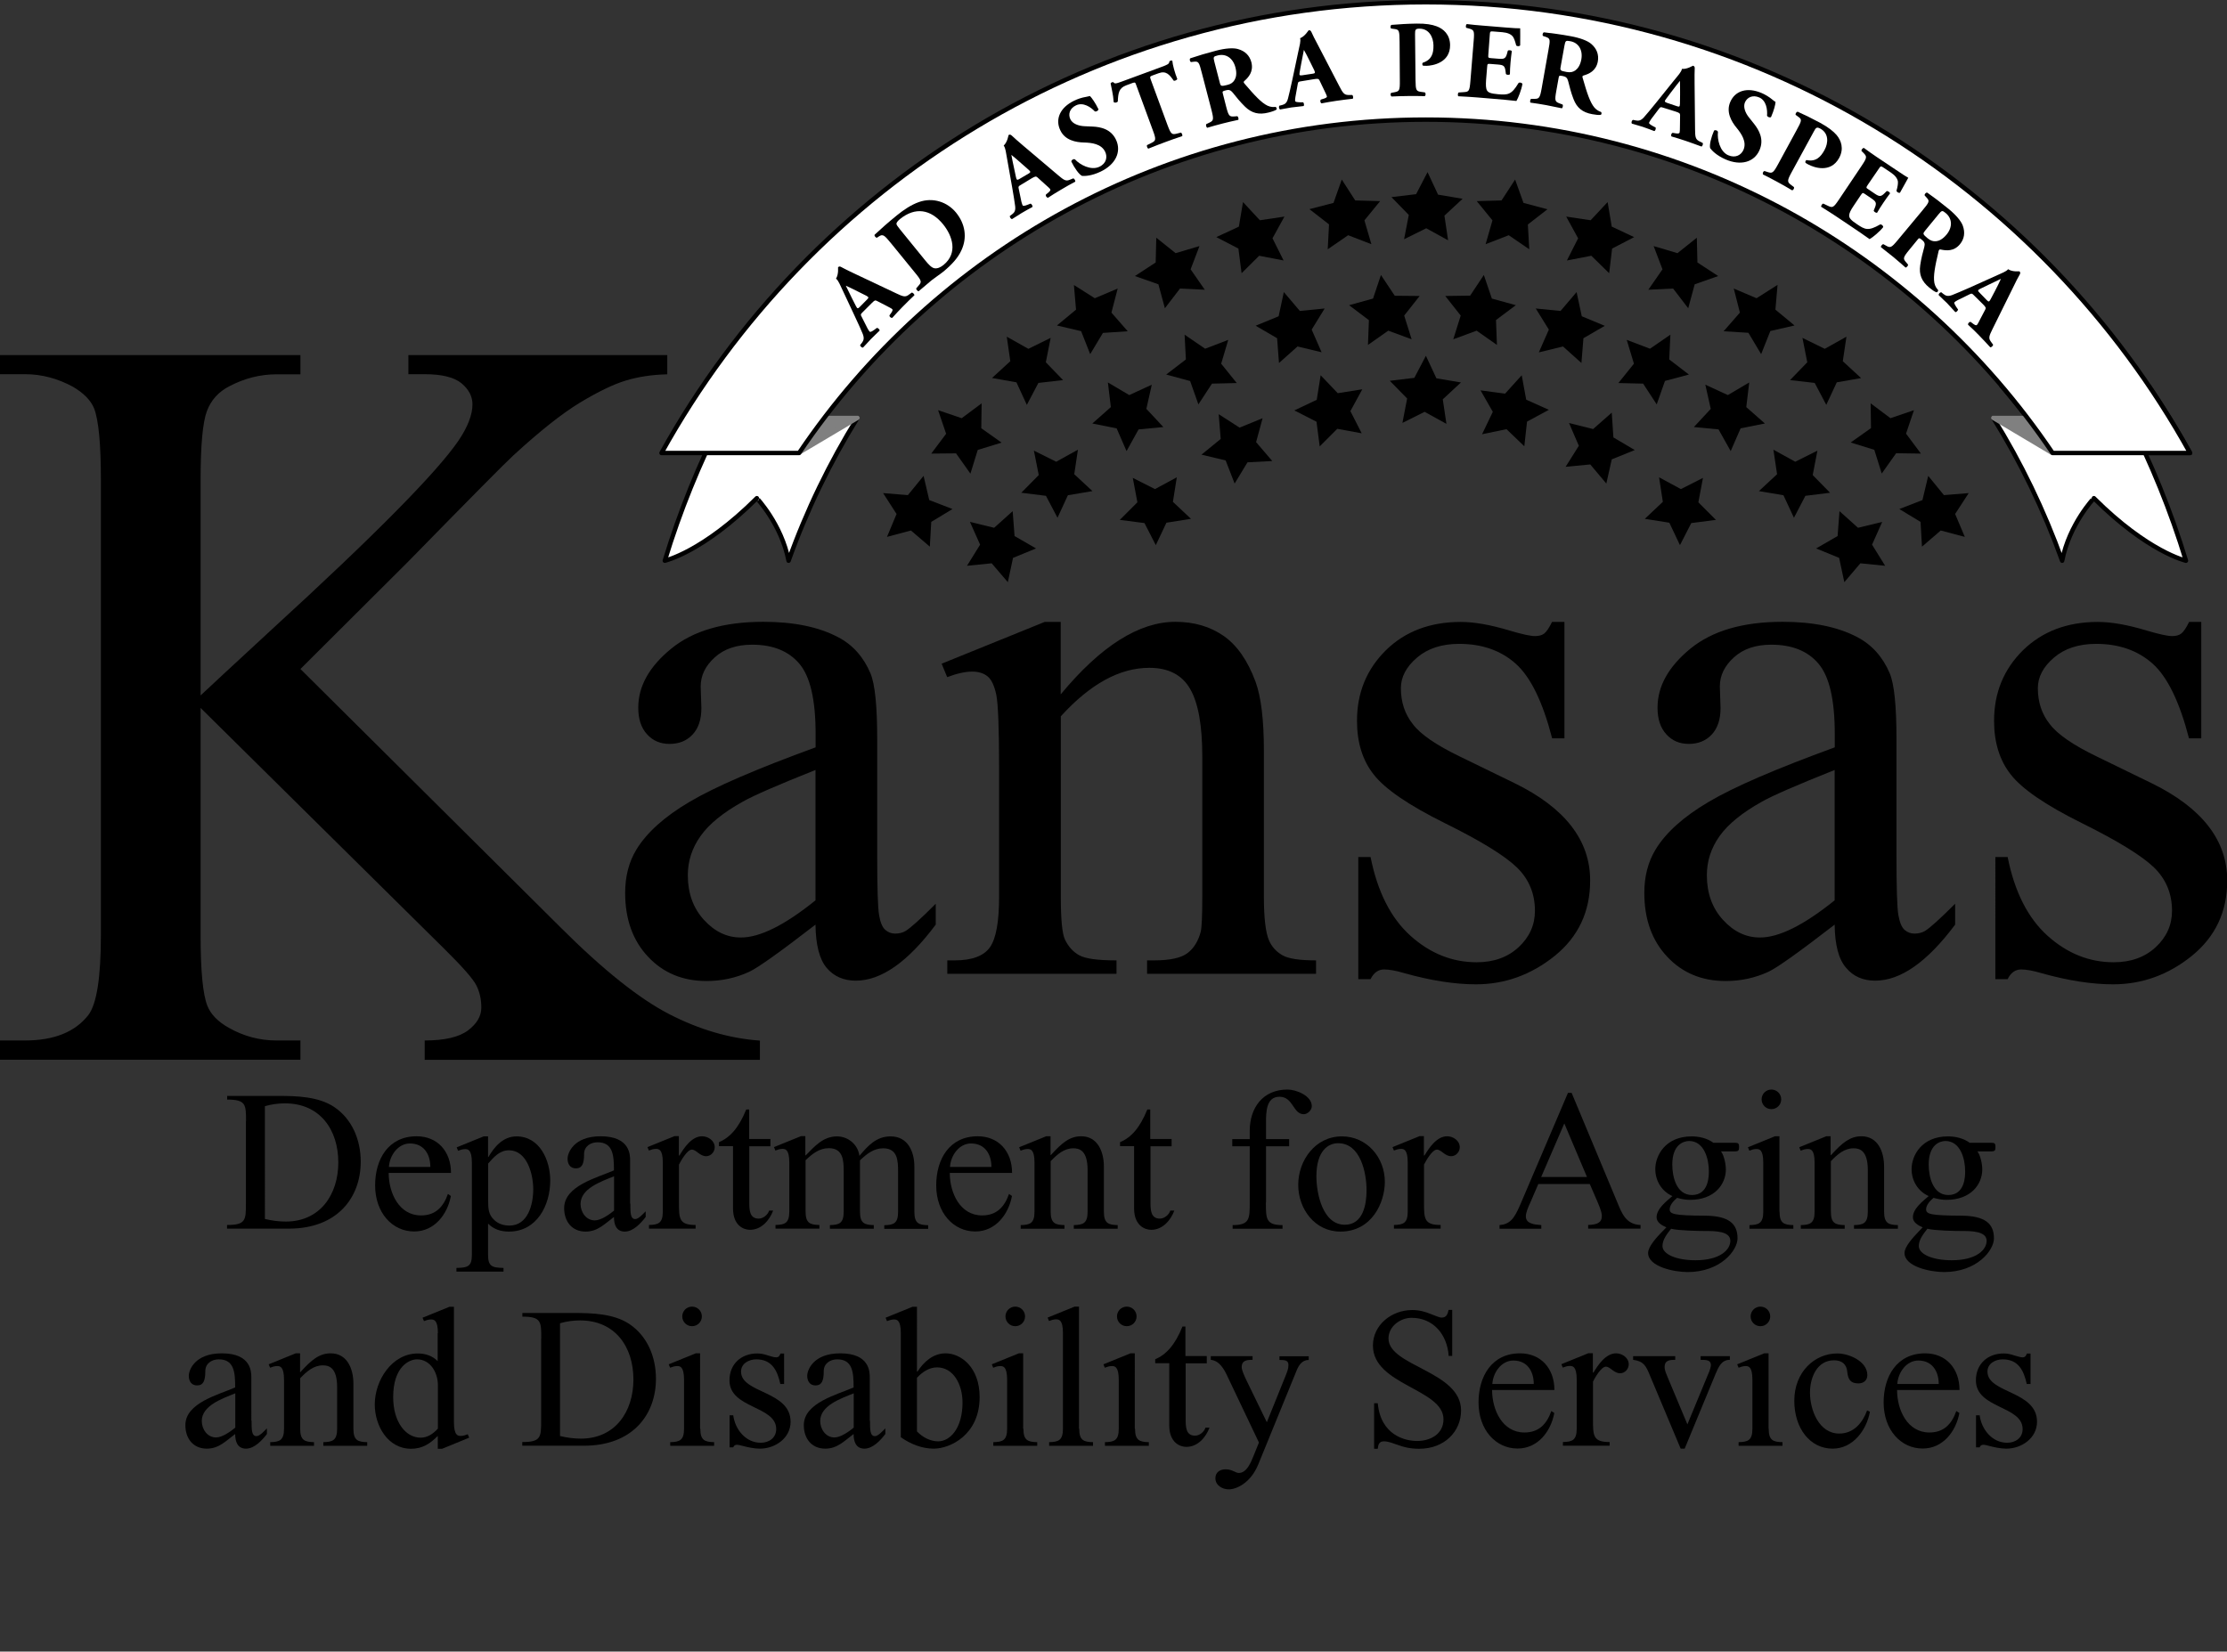 <?xml version="1.0" encoding="utf-8"?>
<!-- Generator: Adobe Illustrator 25.4.1, SVG Export Plug-In . SVG Version: 6.00 Build 0)  -->
<svg version="1.1" id="Layer_1" xmlns="http://www.w3.org/2000/svg" xmlns:xlink="http://www.w3.org/1999/xlink" x="0px" y="0px" viewBox="0 0 188.73 140" style="enable-background:new 0 0 188.73 140;" xml:space="preserve">
  <rect x="0" y="0" width="188.73" height="140" fill="#333333" stroke="none"/>
  <style type="text/css">
	.st0{fill:none;stroke:#000000;stroke-width:0.375;stroke-linecap:round;stroke-linejoin:round;stroke-miterlimit:10;}
	.st1{fill:#FFFFFF;}
	.st2{fill:#808080;}
	.st3{fill:none;stroke:#808080;stroke-width:0.375;stroke-linecap:round;stroke-linejoin:round;stroke-miterlimit:10;}
</style>
  <g>
    <path d="M25.46,56.71L47.49,78.6c3.61,3.61,6.7,6.07,9.25,7.38c2.55,1.31,5.11,2.05,7.66,2.23v1.63H35.99V88.2
		c1.7,0,2.93-0.29,3.68-0.86c0.75-0.57,1.12-1.21,1.12-1.92s-0.14-1.34-0.42-1.89c-0.28-0.56-1.2-1.6-2.75-3.13L17,60.01v19.25
		c0,3.03,0.19,5.02,0.57,5.99c0.29,0.74,0.91,1.37,1.85,1.89c1.26,0.71,2.6,1.06,4.01,1.06h2.03v1.63H0V88.2h2.11
		c2.47,0,4.26-0.72,5.38-2.16c0.71-0.94,1.06-3.2,1.06-6.78V40.67c0-3.02-0.19-5.04-0.57-6.04c-0.29-0.71-0.9-1.32-1.81-1.85
		c-1.29-0.7-2.64-1.06-4.05-1.06H0V30.1h25.46v1.63h-2.03c-1.38,0-2.72,0.34-4.01,1.02c-0.91,0.47-1.54,1.17-1.89,2.11
		C17.18,35.8,17,37.74,17,40.67v18.28c0.59-0.56,2.6-2.42,6.04-5.6c8.72-7.98,13.99-13.32,15.81-15.99c0.79-1.17,1.19-2.2,1.19-3.08
		c0-0.68-0.31-1.27-0.93-1.79c-0.62-0.51-1.66-0.77-3.13-0.77h-1.37V30.1h21.94v1.63c-1.29,0.03-2.47,0.21-3.52,0.53
		c-1.06,0.32-2.35,0.95-3.88,1.87c-1.53,0.93-3.41,2.42-5.64,4.47c-0.65,0.59-3.63,3.6-8.94,9.03L25.46,56.71" />
  </g>
  <path d="M69.11,78.38c-2.98,2.3-4.84,3.63-5.6,3.99c-1.14,0.53-2.35,0.79-3.64,0.79c-2,0-3.66-0.68-4.95-2.06
	c-1.29-1.37-1.94-3.17-1.94-5.41c0-1.41,0.32-2.63,0.95-3.67c0.87-1.43,2.37-2.79,4.51-4.05c2.14-1.27,5.7-2.8,10.68-4.62v-1.14
	c0-2.89-0.46-4.87-1.38-5.95c-0.92-1.08-2.25-1.61-4-1.61c-1.33,0-2.38,0.36-3.16,1.07c-0.8,0.72-1.2,1.54-1.2,2.47l0.06,1.83
	c0,0.97-0.25,1.72-0.75,2.25c-0.5,0.53-1.14,0.79-1.95,0.79c-0.78,0-1.42-0.27-1.91-0.82c-0.5-0.55-0.74-1.3-0.74-2.25
	c0-1.82,0.93-3.48,2.79-5c1.85-1.52,4.46-2.28,7.81-2.28c2.57,0,4.68,0.43,6.33,1.3c1.25,0.65,2.16,1.68,2.75,3.07
	c0.38,0.91,0.57,2.76,0.57,5.57v9.84c0,2.76,0.05,4.46,0.16,5.08c0.1,0.62,0.28,1.04,0.52,1.25c0.24,0.21,0.52,0.32,0.84,0.32
	c0.34,0,0.63-0.07,0.88-0.22c0.44-0.27,1.3-1.04,2.56-2.31v1.77c-2.36,3.16-4.62,4.75-6.77,4.75c-1.03,0-1.86-0.36-2.47-1.08
	C69.45,81.33,69.13,80.1,69.11,78.38 M69.11,76.32V65.27c-3.19,1.27-5.24,2.16-6.17,2.69c-1.67,0.93-2.86,1.9-3.57,2.91
	c-0.72,1.01-1.08,2.12-1.08,3.32c0,1.52,0.45,2.78,1.36,3.78c0.91,1,1.95,1.5,3.13,1.5C64.38,79.48,66.5,78.43,69.11,76.32z" />
  <path d="M89.9,58.85c3.39-4.09,6.63-6.14,9.71-6.14c1.58,0,2.94,0.4,4.08,1.19c1.14,0.79,2.05,2.09,2.72,3.91
	c0.46,1.27,0.7,3.21,0.7,5.82V76c0,1.83,0.15,3.08,0.44,3.73c0.23,0.53,0.61,0.94,1.12,1.24c0.52,0.3,1.47,0.44,2.86,0.44v1.14
	H97.21v-1.14h0.6c1.35,0,2.29-0.21,2.83-0.62c0.54-0.41,0.91-1.02,1.12-1.82c0.08-0.32,0.13-1.31,0.13-2.97V64.14
	c0-2.64-0.34-4.55-1.03-5.74c-0.68-1.19-1.84-1.79-3.46-1.79c-2.51,0-5.01,1.37-7.5,4.11V76c0,1.96,0.12,3.17,0.35,3.64
	c0.29,0.61,0.7,1.06,1.22,1.34c0.52,0.29,1.57,0.43,3.15,0.43v1.14H80.28v-1.14h0.63c1.48,0,2.47-0.38,2.99-1.12
	c0.52-0.75,0.77-2.18,0.77-4.29V65.25c0-3.48-0.08-5.6-0.24-6.36c-0.16-0.76-0.4-1.28-0.73-1.55c-0.33-0.27-0.77-0.41-1.31-0.41
	c-0.59,0-1.3,0.16-2.12,0.47l-0.47-1.14l8.73-3.54h1.36V58.85" />
  <path d="M132.58,52.72v9.87h-1.04c-0.8-3.1-1.83-5.21-3.09-6.33c-1.26-1.12-2.85-1.68-4.79-1.68c-1.48,0-2.67,0.39-3.58,1.17
	c-0.91,0.78-1.36,1.64-1.36,2.59c0,1.18,0.34,2.2,1.01,3.04c0.65,0.87,1.98,1.78,3.99,2.75l4.62,2.25c4.28,2.09,6.42,4.84,6.42,8.26
	c0,2.64-1,4.76-2.99,6.38c-2,1.61-4.23,2.42-6.69,2.42c-1.77,0-3.8-0.31-6.08-0.95c-0.7-0.21-1.26-0.31-1.71-0.31
	c-0.48,0-0.87,0.27-1.14,0.82h-1.04V72.65h1.04c0.59,2.95,1.72,5.18,3.39,6.68c1.66,1.49,3.53,2.24,5.6,2.24
	c1.46,0,2.64-0.43,3.56-1.28c0.92-0.86,1.38-1.88,1.38-3.09c0-1.45-0.51-2.68-1.53-3.67c-1.02-0.99-3.06-2.25-6.12-3.76
	c-3.06-1.52-5.06-2.89-6.01-4.11c-0.95-1.2-1.42-2.72-1.42-4.56c0-2.38,0.82-4.37,2.45-5.98c1.63-1.6,3.75-2.4,6.34-2.4
	c1.14,0,2.52,0.24,4.14,0.73c1.07,0.32,1.79,0.47,2.15,0.47c0.34,0,0.6-0.07,0.79-0.22c0.19-0.15,0.41-0.47,0.66-0.98H132.58" />
  <path d="M155.48,78.38c-2.98,2.3-4.84,3.63-5.6,3.99c-1.14,0.53-2.35,0.79-3.64,0.79c-2,0-3.66-0.68-4.95-2.06
	c-1.29-1.37-1.94-3.17-1.94-5.41c0-1.41,0.32-2.63,0.95-3.67c0.86-1.43,2.37-2.79,4.51-4.05c2.14-1.27,5.7-2.8,10.68-4.62v-1.14
	c0-2.89-0.46-4.87-1.38-5.95c-0.91-1.08-2.25-1.61-4-1.61c-1.33,0-2.38,0.36-3.16,1.07c-0.8,0.72-1.2,1.54-1.2,2.47l0.06,1.83
	c0,0.97-0.25,1.72-0.75,2.25c-0.5,0.53-1.14,0.79-1.94,0.79c-0.78,0-1.42-0.27-1.91-0.82c-0.5-0.55-0.74-1.3-0.74-2.25
	c0-1.82,0.93-3.48,2.78-5c1.86-1.52,4.46-2.28,7.82-2.28c2.57,0,4.68,0.43,6.33,1.3c1.24,0.65,2.16,1.68,2.75,3.07
	c0.38,0.91,0.57,2.76,0.57,5.57v9.84c0,2.76,0.05,4.46,0.16,5.08c0.11,0.62,0.28,1.04,0.52,1.25c0.24,0.21,0.52,0.32,0.84,0.32
	c0.34,0,0.63-0.07,0.89-0.22c0.44-0.27,1.29-1.04,2.56-2.31v1.77c-2.36,3.16-4.62,4.75-6.77,4.75c-1.03,0-1.86-0.36-2.46-1.08
	C155.82,81.33,155.5,80.1,155.48,78.38 M155.48,76.32V65.27c-3.18,1.27-5.24,2.16-6.17,2.69c-1.67,0.93-2.86,1.9-3.58,2.91
	c-0.72,1.01-1.08,2.12-1.08,3.32c0,1.52,0.45,2.78,1.36,3.78c0.91,1,1.95,1.5,3.13,1.5C150.75,79.48,152.86,78.43,155.48,76.32z" />
  <path d="M186.55,52.72v9.87h-1.04c-0.8-3.1-1.83-5.21-3.08-6.33c-1.26-1.12-2.85-1.68-4.79-1.68c-1.48,0-2.67,0.39-3.58,1.17
	c-0.91,0.78-1.36,1.64-1.36,2.59c0,1.18,0.34,2.2,1.01,3.04c0.66,0.87,1.98,1.78,3.99,2.75l4.62,2.25c4.28,2.09,6.43,4.84,6.43,8.26
	c0,2.64-1,4.76-2.99,6.38c-1.99,1.61-4.22,2.42-6.69,2.42c-1.77,0-3.8-0.31-6.08-0.95c-0.7-0.21-1.27-0.31-1.71-0.31
	c-0.48,0-0.87,0.27-1.14,0.82h-1.04V72.65h1.04c0.59,2.95,1.72,5.18,3.39,6.68c1.66,1.49,3.53,2.24,5.6,2.24
	c1.45,0,2.64-0.43,3.56-1.28c0.92-0.86,1.38-1.88,1.38-3.09c0-1.45-0.51-2.68-1.53-3.67c-1.03-0.99-3.07-2.25-6.12-3.76
	c-3.06-1.52-5.06-2.89-6.01-4.11c-0.95-1.2-1.42-2.72-1.42-4.56c0-2.38,0.82-4.37,2.45-5.98c1.64-1.6,3.75-2.4,6.34-2.4
	c1.14,0,2.52,0.24,4.14,0.73c1.08,0.32,1.79,0.47,2.15,0.47c0.34,0,0.6-0.07,0.79-0.22c0.19-0.15,0.41-0.47,0.66-0.98H186.55" />
  <path d="M173.95,38.4h11.65c-1.08-1.96-2.26-3.85-3.51-5.7h-12.48C171.16,34.52,172.61,36.42,173.95,38.4" />
  <path class="st0" d="M173.95,38.4h11.65c-1.08-1.96-2.26-3.85-3.51-5.7h-12.48C171.16,34.52,172.61,36.42,173.95,38.4z" />
  <path class="st1" d="M66.83,47.53c1.52-4.26,3.49-8.32,5.84-12.11H61.24c-1.97,3.85-3.62,7.9-4.9,12.11c0,0,3.22-0.73,7.8-5.3
	C64.13,42.23,66.23,44.43,66.83,47.53" />
  <path class="st0" d="M66.83,47.53c1.52-4.26,3.49-8.32,5.84-12.11H61.24c-1.97,3.85-3.62,7.9-4.9,12.11c0,0,3.22-0.73,7.8-5.3
	C64.13,42.23,66.23,44.43,66.83,47.53z" />
  <polyline class="st2" points="67.72,38.36 72.67,35.42 61.24,35.42 59.81,38.36 67.72,38.36 " />
  <polygon class="st3" points="67.72,38.36 72.67,35.42 61.24,35.42 59.81,38.36 " />
  <path class="st1" d="M174.76,47.53c-1.53-4.26-3.49-8.32-5.84-12.11h11.43c1.97,3.85,3.62,7.9,4.9,12.11c0,0-3.22-0.73-7.8-5.3
	C177.45,42.23,175.36,44.43,174.76,47.53" />
  <path class="st0" d="M174.76,47.53c-1.53-4.26-3.49-8.32-5.84-12.11h11.43c1.97,3.85,3.62,7.9,4.9,12.11c0,0-3.22-0.73-7.8-5.3
	C177.45,42.23,175.36,44.43,174.76,47.53z" />
  <polyline class="st2" points="173.86,38.36 168.92,35.42 180.35,35.42 181.78,38.36 173.86,38.36 " />
  <polygon class="st3" points="173.86,38.36 168.92,35.42 180.35,35.42 181.78,38.36 " />
  <path class="st1" d="M120.83,0.19c-27.88,0-52.16,15.43-64.77,38.21h11.66c11.5-17.05,31-28.26,53.11-28.26
	c22.12,0,41.61,11.21,53.12,28.26h11.65C173,15.62,148.72,0.19,120.83,0.19" />
  <path class="st0" d="M120.83,0.19c-27.88,0-52.16,15.43-64.77,38.21h11.66c11.5-17.05,31-28.26,53.11-28.26
	c22.12,0,41.61,11.21,53.12,28.26h11.65C173,15.62,148.72,0.19,120.83,0.19" />
  <path d="M73.09,26.48c-0.16,0.16-0.17,0.19-0.08,0.35l0.51,1.01c0.09,0.17,0.14,0.23,0.19,0.28c0.04,0.04,0.17-0.01,0.38-0.16
	l0.23-0.17c0.08,0.01,0.25,0.14,0.22,0.24c-0.24,0.22-0.47,0.46-0.75,0.73c-0.22,0.22-0.35,0.4-0.65,0.7
	c-0.11,0.03-0.24-0.11-0.25-0.21l0.16-0.2c0.13-0.18,0.21-0.36,0.07-0.73c-0.15-0.37-0.35-0.81-0.65-1.45l-1.02-2.18
	c-0.27-0.56-0.39-0.9-0.6-1.07c0.24-0.39,0.16-0.95,0.17-0.96c0.08-0.09,0.16-0.09,0.28-0.02c0.24,0.13,0.56,0.3,1.19,0.59
	l3.47,1.64c0.53,0.25,0.74,0.34,1.02,0.14l0.29-0.21c0.07-0.01,0.24,0.14,0.22,0.23c-0.32,0.3-0.68,0.65-1.02,1
	c-0.32,0.33-0.57,0.59-0.85,0.91c-0.11,0.03-0.26-0.09-0.24-0.21l0.17-0.24c0.12-0.18,0.1-0.25,0.06-0.29
	c-0.05-0.05-0.25-0.15-0.57-0.32l-0.74-0.38c-0.14-0.07-0.2-0.03-0.43,0.2L73.09,26.48 M73.48,25.39c0.15-0.15,0.16-0.2-0.06-0.32
	l-0.7-0.35c-0.37-0.19-0.85-0.42-1.04-0.5c0.1,0.2,0.33,0.68,0.53,1.08l0.33,0.65c0.12,0.24,0.17,0.22,0.33,0.06L73.48,25.39z" />
  <path d="M75.51,20.62c-0.56-0.68-0.68-0.81-1.04-0.57l-0.15,0.1c-0.1,0.02-0.27-0.19-0.19-0.26c0.57-0.53,1.11-1.01,1.87-1.63
	c0.59-0.48,1.22-0.9,1.87-1.13c1.21-0.43,2.42,0,3.15,0.89c0.78,0.96,0.96,2.11,0.46,3.19c-0.29,0.64-0.8,1.21-1.54,1.82
	c-0.34,0.27-0.73,0.52-0.99,0.73c-0.34,0.28-0.7,0.59-1.1,0.93c-0.09,0-0.23-0.17-0.2-0.25l0.19-0.22c0.28-0.31,0.28-0.4-0.26-1.06
	L75.51,20.62 M78.39,22.05c0.32,0.39,0.55,0.64,0.8,0.69c0.25,0.04,0.51-0.07,0.77-0.28c1.24-1.01,0.76-2.46-0.03-3.44
	c-1.05-1.29-2.36-1.5-3.66-0.45c-0.19,0.16-0.3,0.3-0.3,0.4c0,0.09,0.11,0.23,0.29,0.46L78.39,22.05z" />
  <path d="M86.5,15.68c-0.19,0.11-0.21,0.14-0.17,0.31l0.23,1.11c0.05,0.19,0.08,0.26,0.11,0.32c0.03,0.05,0.16,0.04,0.41-0.06
	l0.26-0.1c0.08,0.03,0.2,0.2,0.15,0.29c-0.29,0.15-0.58,0.32-0.91,0.51c-0.27,0.16-0.44,0.29-0.81,0.51c-0.11,0-0.21-0.17-0.19-0.26
	l0.2-0.15c0.18-0.14,0.3-0.29,0.25-0.69c-0.05-0.4-0.13-0.87-0.25-1.57l-0.42-2.37c-0.11-0.61-0.14-0.97-0.3-1.19
	c0.33-0.31,0.4-0.88,0.41-0.89c0.1-0.06,0.17-0.05,0.28,0.05c0.2,0.19,0.47,0.43,1,0.88l2.93,2.48c0.45,0.38,0.63,0.52,0.95,0.39
	l0.33-0.13c0.07,0.01,0.2,0.19,0.16,0.28c-0.39,0.21-0.83,0.45-1.24,0.7c-0.4,0.23-0.7,0.43-1.06,0.66c-0.12,0-0.23-0.15-0.18-0.27
	l0.23-0.19c0.16-0.14,0.16-0.21,0.13-0.26c-0.03-0.06-0.2-0.21-0.47-0.45l-0.62-0.56c-0.11-0.1-0.19-0.08-0.47,0.08L86.5,15.68
	 M87.16,14.72c0.18-0.11,0.21-0.15,0.02-0.32l-0.59-0.52c-0.31-0.28-0.71-0.62-0.88-0.75c0.04,0.22,0.14,0.75,0.24,1.18l0.15,0.71
	c0.06,0.26,0.11,0.26,0.31,0.14L87.16,14.72z" />
  <path d="M93.27,14.55c-0.77,0.37-1.35,0.38-1.57,0.36c-0.25-0.11-0.64-0.66-0.91-1.22c0.01-0.14,0.19-0.24,0.31-0.18
	c0.42,0.46,1.35,0.96,2.06,0.63c0.62-0.29,0.7-0.85,0.5-1.27c-0.32-0.68-1.15-0.77-1.77-0.79c-0.74-0.01-1.64-0.2-2.03-1.03
	c-0.46-0.94-0.03-1.94,1.18-2.52c0.27-0.13,0.63-0.26,1.01-0.32c0.12-0.02,0.21-0.04,0.32-0.07c0.15,0.15,0.45,0.56,0.72,1.12
	c0,0.12-0.2,0.23-0.31,0.18c-0.34-0.36-0.99-0.8-1.59-0.51c-0.55,0.26-0.68,0.76-0.48,1.18c0.18,0.38,0.69,0.57,1.21,0.59l0.69,0.03
	c0.65,0.03,1.54,0.2,1.97,1.12C95.06,12.88,94.53,13.95,93.27,14.55" />
  <path d="M96.29,7.21C96.22,7,96.2,6.96,95.99,7.03l-0.54,0.2c-0.63,0.23-0.69,0.65-0.72,1.38c-0.08,0.09-0.26,0.13-0.35,0.04
	c-0.04-0.67-0.2-1.22-0.26-1.58c0.02-0.04,0.06-0.07,0.1-0.09c0.04-0.02,0.09-0.02,0.14-0.01c0.1,0.13,0.14,0.16,0.8-0.09l3.23-1.19
	c0.57-0.21,0.7-0.27,0.71-0.48c0.03-0.03,0.05-0.05,0.1-0.07c0.05-0.02,0.13-0.01,0.15,0.01c0.02,0.33,0.22,1.05,0.42,1.54
	c-0.01,0.09-0.24,0.2-0.31,0.14c-0.35-0.5-0.63-0.86-1.28-0.62l-0.52,0.19c-0.21,0.08-0.22,0.11-0.14,0.34l1.41,3.83
	c0.3,0.81,0.38,0.86,0.79,0.76l0.36-0.09c0.08,0.03,0.15,0.23,0.11,0.3c-0.57,0.19-1.01,0.34-1.4,0.49
	c-0.42,0.15-0.87,0.33-1.47,0.57c-0.09-0.03-0.16-0.23-0.11-0.3l0.38-0.19c0.38-0.19,0.4-0.29,0.1-1.09L96.29,7.21" />
  <path d="M101.85,6.18c-0.23-0.9-0.27-0.99-0.66-0.95l-0.25,0.03c-0.1-0.02-0.16-0.25-0.06-0.32c0.66-0.22,1.35-0.43,2.2-0.65
	c0.76-0.2,1.45-0.25,1.84-0.13c0.6,0.17,0.98,0.55,1.13,1.12c0.2,0.8-0.25,1.28-0.6,1.59c-0.08,0.07-0.06,0.12,0.01,0.21
	c0.9,1.05,1.44,1.63,1.96,1.88c0.28,0.13,0.53,0.12,0.67,0.1c0.09,0.02,0.13,0.16,0.1,0.22c-0.13,0.1-0.41,0.19-0.69,0.26
	c-0.82,0.21-1.42,0.05-1.98-0.49c-0.41-0.4-0.73-0.79-1.06-1.21c-0.17-0.21-0.33-0.25-0.55-0.19c-0.31,0.08-0.33,0.1-0.28,0.28
	l0.28,1.1c0.21,0.82,0.28,0.87,0.7,0.84l0.25-0.02c0.07,0.03,0.13,0.24,0.08,0.31c-0.48,0.1-0.89,0.2-1.33,0.31
	c-0.45,0.11-0.84,0.23-1.3,0.36c-0.08-0.03-0.14-0.25-0.08-0.31l0.23-0.11c0.38-0.18,0.42-0.25,0.21-1.08L101.85,6.18 M103.37,7
	c0.08,0.31,0.11,0.33,0.64,0.2c0.32-0.08,0.49-0.21,0.62-0.43c0.11-0.19,0.21-0.52,0.07-1.05c-0.21-0.81-0.82-1.2-1.51-1.02
	c-0.37,0.09-0.38,0.13-0.27,0.56L103.37,7z" />
  <path d="M110.26,6.89c-0.22,0.03-0.25,0.05-0.28,0.23l-0.2,1.11c-0.03,0.19-0.03,0.27-0.02,0.34c0.01,0.06,0.13,0.09,0.4,0.1l0.28,0
	c0.06,0.06,0.11,0.26,0.03,0.32c-0.32,0.03-0.65,0.08-1.04,0.12c-0.31,0.05-0.52,0.1-0.94,0.17c-0.11-0.04-0.13-0.23-0.07-0.32
	l0.24-0.06c0.22-0.06,0.39-0.16,0.49-0.54c0.1-0.39,0.21-0.85,0.36-1.55l0.5-2.36c0.13-0.61,0.24-0.95,0.17-1.21
	c0.42-0.17,0.7-0.66,0.72-0.67c0.12-0.02,0.18,0.02,0.24,0.15c0.11,0.25,0.27,0.58,0.6,1.19l1.77,3.41
	c0.27,0.52,0.39,0.72,0.73,0.73l0.36,0c0.06,0.04,0.11,0.25,0.04,0.32c-0.44,0.05-0.94,0.11-1.41,0.18
	c-0.46,0.07-0.81,0.13-1.23,0.21c-0.11-0.04-0.15-0.23-0.06-0.32l0.29-0.09c0.21-0.07,0.23-0.14,0.22-0.19
	c-0.01-0.06-0.11-0.27-0.27-0.6l-0.36-0.75c-0.07-0.14-0.14-0.15-0.46-0.1L110.26,6.89 M111.23,6.25c0.21-0.03,0.25-0.06,0.15-0.29
	l-0.35-0.71c-0.19-0.38-0.42-0.85-0.53-1.02c-0.04,0.22-0.15,0.74-0.23,1.18l-0.13,0.72c-0.05,0.26,0,0.28,0.23,0.25L111.23,6.25z" />
  <path d="M118.61,3.55c-0.01-0.93-0.03-1.04-0.42-1.09l-0.29-0.04c-0.08-0.04-0.09-0.25,0.02-0.31c0.61-0.05,1.33-0.1,2.13-0.11
	c0.79-0.01,1.3,0.08,1.7,0.23c0.57,0.21,1.13,0.69,1.14,1.59c0.01,1.52-1.51,1.75-2,1.76c-0.11,0-0.19,0-0.29-0.01
	c-0.07-0.04-0.09-0.19-0.03-0.25c0.77-0.25,0.92-0.79,0.91-1.48c-0.01-0.68-0.37-1.42-1.2-1.41c-0.34,0-0.36,0.11-0.36,0.47
	l0.04,3.9c0.01,0.86,0.06,0.93,0.48,0.99l0.3,0.04c0.1,0.05,0.1,0.26,0,0.32c-0.52-0.01-0.97-0.02-1.42-0.01
	c-0.44,0-0.89,0.02-1.39,0.04c-0.1-0.06-0.12-0.27-0.02-0.31l0.26-0.05c0.42-0.08,0.47-0.14,0.46-1L118.61,3.55" />
  <path d="M126.13,4.63c-0.02,0.26-0.01,0.28,0.24,0.3L127,4.98c0.48,0.04,0.6-0.02,0.72-0.45l0.06-0.23c0.07-0.07,0.3-0.05,0.34,0.04
	c-0.04,0.29-0.08,0.62-0.11,0.97c-0.03,0.35-0.05,0.68-0.05,0.98c-0.05,0.08-0.28,0.07-0.34-0.02l-0.03-0.23
	c-0.06-0.45-0.16-0.53-0.64-0.57l-0.64-0.05c-0.25-0.02-0.26-0.01-0.28,0.26l-0.09,1.1c-0.03,0.42-0.02,0.72,0.08,0.89
	c0.11,0.17,0.28,0.26,0.95,0.32c0.8,0.06,1.12,0.06,1.71-0.94c0.08-0.1,0.31-0.04,0.34,0.07c-0.08,0.48-0.36,1.2-0.51,1.44
	c-0.49-0.06-1.37-0.14-2.13-0.2l-1.2-0.1c-0.44-0.04-0.89-0.06-1.59-0.1c-0.07-0.06-0.05-0.28,0.03-0.32l0.44-0.03
	c0.42-0.03,0.48-0.08,0.55-0.93l0.28-3.44c0.07-0.84,0.02-0.9-0.39-1.02l-0.23-0.06c-0.08-0.06-0.05-0.27,0.04-0.32
	c0.43,0.05,0.88,0.1,1.33,0.13l1.95,0.16c0.59,0.05,1.12,0.08,1.24,0.07c0,0.15,0.01,0.82,0,1.44c-0.05,0.1-0.26,0.1-0.34,0.01
	c-0.08-0.33-0.18-0.62-0.29-0.76c-0.16-0.19-0.43-0.32-0.88-0.36l-0.74-0.06c-0.3-0.03-0.31-0.01-0.33,0.33L126.13,4.63" />
  <path d="M131.22,4.27c0.17-0.91,0.16-1.01-0.21-1.14l-0.24-0.08c-0.08-0.06-0.04-0.29,0.08-0.31c0.69,0.08,1.41,0.17,2.27,0.33
	c0.77,0.14,1.42,0.38,1.73,0.65c0.47,0.4,0.66,0.91,0.56,1.49c-0.15,0.81-0.76,1.06-1.21,1.19c-0.1,0.03-0.11,0.08-0.08,0.19
	c0.38,1.33,0.63,2.08,1,2.53c0.2,0.23,0.43,0.33,0.56,0.37c0.07,0.06,0.05,0.2-0.01,0.24c-0.16,0.04-0.45,0-0.73-0.05
	c-0.84-0.15-1.31-0.55-1.59-1.28c-0.21-0.54-0.33-1.02-0.46-1.54c-0.07-0.27-0.2-0.36-0.43-0.41c-0.32-0.06-0.34-0.04-0.37,0.14
	l-0.2,1.12c-0.15,0.84-0.11,0.91,0.29,1.06l0.24,0.09c0.06,0.06,0.02,0.28-0.06,0.32c-0.48-0.1-0.9-0.19-1.33-0.27
	c-0.46-0.08-0.86-0.15-1.33-0.21c-0.06-0.07-0.02-0.29,0.06-0.32l0.25,0c0.42,0,0.49-0.05,0.64-0.89L131.22,4.27 M132.26,5.65
	c-0.06,0.32-0.04,0.35,0.5,0.45c0.33,0.06,0.53,0.01,0.74-0.13c0.18-0.13,0.41-0.39,0.51-0.92c0.15-0.82-0.24-1.44-0.95-1.56
	c-0.37-0.07-0.4-0.04-0.48,0.39L132.26,5.65z" />
  <path d="M140.95,9.13c-0.21-0.07-0.24-0.07-0.35,0.08l-0.68,0.9c-0.11,0.16-0.14,0.23-0.17,0.3c-0.02,0.05,0.08,0.14,0.31,0.27
	l0.25,0.13c0.03,0.08-0.02,0.29-0.12,0.3c-0.3-0.12-0.62-0.23-0.98-0.36c-0.3-0.1-0.51-0.14-0.91-0.27
	c-0.08-0.08-0.01-0.27,0.08-0.32l0.25,0.05c0.22,0.04,0.42,0.03,0.68-0.26c0.27-0.3,0.57-0.67,1.02-1.22l1.51-1.88
	c0.39-0.48,0.64-0.74,0.7-1.01c0.45,0.04,0.92-0.28,0.94-0.27c0.11,0.04,0.15,0.1,0.14,0.24c-0.01,0.28-0.02,0.64-0.01,1.33
	l0.04,3.84c0.01,0.59,0.02,0.81,0.33,0.98l0.32,0.16c0.04,0.06-0.01,0.28-0.11,0.3c-0.42-0.16-0.89-0.32-1.34-0.48
	c-0.44-0.15-0.78-0.25-1.19-0.37c-0.08-0.09-0.03-0.27,0.09-0.31l0.3,0.05c0.21,0.03,0.27-0.02,0.29-0.07
	c0.02-0.06,0.03-0.29,0.03-0.65l0.01-0.83c0-0.15-0.06-0.2-0.37-0.3L140.95,9.13 M142.11,9c0.2,0.07,0.25,0.06,0.26-0.2l0.01-0.79
	c0-0.42,0-0.95-0.01-1.16c-0.14,0.18-0.47,0.59-0.74,0.95l-0.44,0.59c-0.16,0.21-0.12,0.25,0.09,0.33L142.11,9z" />
  <path d="M146.23,13.51c-0.78-0.34-1.17-0.77-1.3-0.95c-0.08-0.26,0.08-0.92,0.33-1.49c0.11-0.08,0.31-0.01,0.33,0.12
	c-0.07,0.62,0.15,1.65,0.87,1.97c0.63,0.27,1.1-0.03,1.29-0.45c0.3-0.69-0.17-1.37-0.56-1.85c-0.48-0.57-0.92-1.37-0.56-2.21
	c0.41-0.96,1.44-1.29,2.67-0.76c0.28,0.12,0.61,0.31,0.91,0.56c0.09,0.08,0.16,0.13,0.26,0.19c-0.01,0.22-0.13,0.71-0.38,1.28
	c-0.09,0.08-0.3,0-0.34-0.12c0.04-0.49-0.05-1.27-0.66-1.54c-0.56-0.24-1.02-0.01-1.21,0.41c-0.17,0.39,0.02,0.9,0.35,1.3l0.43,0.54
	c0.4,0.51,0.86,1.29,0.45,2.22C148.66,13.76,147.51,14.07,146.23,13.51" />
  <path d="M152.24,11.06c0.45-0.82,0.49-0.93,0.17-1.15l-0.23-0.17c-0.05-0.08,0.05-0.26,0.17-0.27c0.56,0.25,1.21,0.57,1.92,0.95
	c0.69,0.38,1.1,0.71,1.37,1.02c0.39,0.46,0.65,1.16,0.22,1.95c-0.73,1.33-2.17,0.79-2.6,0.56c-0.1-0.05-0.17-0.09-0.25-0.15
	c-0.04-0.08,0.01-0.21,0.09-0.23c0.79,0.16,1.19-0.25,1.52-0.85c0.33-0.6,0.38-1.42-0.36-1.82c-0.3-0.16-0.37-0.08-0.54,0.24
	l-1.87,3.43c-0.41,0.75-0.4,0.85-0.07,1.1l0.24,0.18c0.07,0.09-0.04,0.28-0.15,0.28c-0.45-0.27-0.84-0.49-1.23-0.7
	c-0.39-0.21-0.78-0.42-1.23-0.64c-0.06-0.1,0.02-0.29,0.13-0.29l0.25,0.08c0.4,0.13,0.48,0.1,0.89-0.65L152.24,11.06" />
  <path d="M158.28,15.68c-0.14,0.22-0.15,0.24,0.06,0.37l0.53,0.36c0.4,0.27,0.53,0.28,0.85-0.04l0.17-0.17
	c0.09-0.03,0.29,0.1,0.28,0.2c-0.18,0.23-0.37,0.51-0.57,0.8c-0.2,0.29-0.37,0.57-0.52,0.83c-0.08,0.04-0.28-0.08-0.29-0.18
	l0.09-0.22c0.17-0.42,0.12-0.54-0.28-0.81l-0.53-0.36c-0.21-0.14-0.22-0.14-0.38,0.09l-0.61,0.91c-0.24,0.35-0.37,0.62-0.37,0.81
	c0.01,0.21,0.11,0.37,0.67,0.74c0.67,0.45,0.94,0.6,1.95,0.02c0.12-0.04,0.29,0.12,0.26,0.23c-0.3,0.38-0.9,0.88-1.15,1.01
	c-0.4-0.29-1.13-0.79-1.76-1.21l-1-0.67c-0.37-0.25-0.75-0.49-1.34-0.86c-0.03-0.09,0.09-0.27,0.18-0.27l0.4,0.19
	c0.38,0.18,0.46,0.16,0.93-0.54l1.92-2.86c0.47-0.7,0.45-0.78,0.16-1.08l-0.17-0.17c-0.04-0.09,0.09-0.26,0.2-0.26
	c0.35,0.26,0.72,0.52,1.09,0.77l1.63,1.09c0.49,0.33,0.93,0.62,1.04,0.67c-0.08,0.13-0.39,0.72-0.7,1.26
	c-0.09,0.06-0.27-0.04-0.3-0.16c0.1-0.33,0.14-0.63,0.12-0.8c-0.05-0.24-0.22-0.49-0.59-0.74l-0.61-0.41
	c-0.25-0.17-0.26-0.16-0.45,0.13L158.28,15.68" />
  <path d="M162.91,17.85c0.59-0.71,0.64-0.8,0.37-1.09l-0.17-0.19c-0.04-0.09,0.1-0.27,0.22-0.24c0.57,0.4,1.15,0.84,1.82,1.39
	c0.61,0.5,1.05,1.02,1.19,1.41c0.21,0.58,0.13,1.12-0.24,1.57c-0.52,0.63-1.17,0.55-1.64,0.45c-0.1-0.02-0.14,0.02-0.17,0.13
	c-0.32,1.35-0.46,2.12-0.36,2.7c0.06,0.3,0.21,0.5,0.31,0.59c0.04,0.09-0.05,0.2-0.12,0.21c-0.16-0.04-0.4-0.22-0.62-0.4
	c-0.66-0.54-0.88-1.12-0.77-1.89c0.08-0.57,0.21-1.05,0.35-1.57c0.07-0.26,0.01-0.41-0.17-0.56c-0.25-0.21-0.28-0.2-0.39-0.06
	l-0.72,0.88c-0.54,0.66-0.54,0.74-0.26,1.06l0.16,0.19c0.02,0.08-0.12,0.25-0.21,0.25c-0.37-0.33-0.69-0.6-1.03-0.89
	c-0.36-0.29-0.68-0.54-1.06-0.84c-0.02-0.09,0.12-0.26,0.21-0.25l0.22,0.12c0.37,0.21,0.45,0.19,0.99-0.46L162.91,17.85
	 M163.14,19.56c-0.2,0.25-0.2,0.29,0.22,0.64c0.26,0.21,0.46,0.27,0.71,0.25c0.22-0.02,0.54-0.14,0.89-0.56
	c0.53-0.64,0.49-1.37-0.07-1.83c-0.29-0.24-0.33-0.23-0.61,0.11L163.14,19.56z" />
  <path d="M167.28,25.03c-0.16-0.16-0.18-0.17-0.35-0.09l-1.02,0.5c-0.17,0.09-0.23,0.14-0.28,0.19c-0.04,0.04,0.01,0.16,0.15,0.38
	l0.16,0.23c-0.01,0.08-0.15,0.25-0.24,0.21c-0.21-0.24-0.45-0.48-0.71-0.77c-0.22-0.22-0.39-0.35-0.69-0.66
	c-0.03-0.11,0.11-0.24,0.21-0.25l0.2,0.16c0.18,0.14,0.36,0.22,0.73,0.08c0.37-0.15,0.81-0.33,1.46-0.62l2.2-0.99
	c0.56-0.26,0.91-0.37,1.08-0.58c0.38,0.25,0.95,0.17,0.96,0.18c0.09,0.09,0.09,0.16,0.02,0.28c-0.14,0.24-0.31,0.56-0.61,1.19
	l-1.7,3.44c-0.26,0.53-0.35,0.74-0.15,1.02l0.21,0.29c0.01,0.07-0.14,0.24-0.24,0.22c-0.3-0.33-0.64-0.69-0.98-1.04
	c-0.32-0.33-0.58-0.58-0.9-0.87c-0.03-0.11,0.09-0.26,0.22-0.24l0.24,0.18c0.18,0.13,0.25,0.11,0.29,0.07
	c0.05-0.04,0.16-0.25,0.32-0.57l0.39-0.74c0.07-0.14,0.03-0.2-0.19-0.43L167.28,25.03 M168.37,25.44c0.15,0.15,0.2,0.17,0.32-0.06
	l0.37-0.7c0.19-0.37,0.43-0.84,0.51-1.04c-0.2,0.1-0.69,0.32-1.09,0.52l-0.66,0.32c-0.24,0.12-0.22,0.17-0.06,0.33L168.37,25.44z" />
  <polyline points="122.72,20.37 120.87,19.35 118.99,20.28 119.39,18.22 117.92,16.71 120.01,16.46 120.98,14.59 121.87,16.5 
	123.95,16.85 122.41,18.28 122.72,20.37 " />
  <polyline points="129.6,21.13 127.86,19.94 125.9,20.7 126.48,18.68 125.15,17.05 127.25,16.99 128.4,15.22 129.11,17.2 
	131.14,17.74 129.48,19.03 129.6,21.13 " />
  <polyline points="136.37,23.16 134.86,21.68 132.79,22.08 133.74,20.2 132.73,18.36 134.8,18.67 136.24,17.13 136.59,19.21 
	138.49,20.1 136.62,21.07 136.37,23.16 " />
  <polyline points="143.07,26.13 141.79,24.46 139.69,24.56 140.89,22.83 140.14,20.86 142.16,21.46 143.8,20.15 143.85,22.25 
	145.61,23.4 143.62,24.1 143.07,26.13 " />
  <polyline points="149.25,30.02 148.17,28.21 146.07,28.08 147.45,26.5 146.93,24.46 148.86,25.28 150.64,24.15 150.46,26.25 
	152.08,27.59 150.03,28.06 149.25,30.02 " />
  <polyline points="157.72,32.05 155.66,32.41 154.77,34.32 153.79,32.46 151.7,32.22 153.16,30.71 152.75,28.64 154.64,29.57 
	156.48,28.54 156.17,30.62 157.72,32.05 " />
  <polyline points="162.79,38.45 160.69,38.42 159.47,40.14 158.84,38.13 156.84,37.51 158.56,36.29 158.53,34.19 160.21,35.45 
	162.2,34.77 161.53,36.76 162.79,38.45 " />
  <polyline points="152.03,43.89 151.14,41.98 149.06,41.63 150.6,40.2 150.29,38.12 152.14,39.14 154.02,38.2 153.62,40.27 
	155.09,41.77 153,42.03 152.03,43.89 " />
  <polyline points="146.67,38.24 145.64,36.4 143.55,36.2 144.98,34.66 144.52,32.61 146.43,33.49 148.24,32.42 147.99,34.51 
	149.57,35.9 147.51,36.31 146.67,38.24 " />
  <polyline points="140.4,34.28 139.25,32.52 137.15,32.47 138.47,30.83 137.86,28.81 139.83,29.56 141.56,28.37 141.46,30.47 
	143.13,31.75 141.1,32.29 140.4,34.28 " />
  <polyline points="134.02,30.77 132.46,29.37 130.41,29.87 131.26,27.94 130.15,26.15 132.25,26.36 133.61,24.76 134.05,26.81 
	136,27.62 134.19,28.67 134.02,30.77 " />
  <polyline points="136.13,40.99 134.77,39.37 132.68,39.57 133.8,37.79 132.97,35.86 135.01,36.37 136.59,34.98 136.73,37.08 
	138.54,38.15 136.59,38.94 136.13,40.99 " />
  <polyline points="129.18,37.83 127.67,36.38 125.6,36.81 126.51,34.91 125.47,33.09 127.55,33.37 128.96,31.81 129.34,33.88 
	131.26,34.74 129.41,35.74 129.18,37.83 " />
  <polyline points="126.86,29.24 125.14,28.03 123.16,28.76 123.79,26.75 122.48,25.09 124.59,25.06 125.75,23.31 126.43,25.31 
	128.46,25.87 126.78,27.13 126.86,29.24 " />
  <polyline points="112.52,21.13 114.25,19.94 116.22,20.7 115.63,18.68 116.96,17.05 114.85,16.99 113.71,15.22 113.01,17.2 
	110.97,17.73 112.63,19.02 112.52,21.13 " />
  <polyline points="105.22,23.16 106.71,21.68 108.78,22.08 107.84,20.2 108.85,18.36 106.77,18.67 105.34,17.13 104.99,19.21 
	103.08,20.1 104.95,21.07 105.22,23.16 " />
  <polyline points="98.72,26.13 100,24.46 102.1,24.56 100.9,22.83 101.65,20.86 99.63,21.46 97.99,20.15 97.94,22.25 96.18,23.4 
	98.17,24.1 98.72,26.13 " />
  <polyline points="92.39,30.02 93.47,28.22 95.57,28.08 94.19,26.5 94.72,24.46 92.78,25.28 91.01,24.16 91.19,26.25 89.57,27.59 
	91.62,28.07 92.39,30.02 " />
  <polyline points="84.07,32.04 86.14,32.41 87.02,34.32 88,32.46 90.09,32.22 88.63,30.71 89.04,28.64 87.15,29.57 85.32,28.54 
	85.62,30.62 84.07,32.04 " />
  <polyline points="78.92,38.45 81.02,38.43 82.24,40.15 82.86,38.14 84.88,37.52 83.16,36.3 83.19,34.19 81.5,35.45 79.5,34.77 
	80.18,36.77 78.92,38.45 " />
  <polyline points="75.17,45.51 77.2,44.97 78.8,46.34 78.92,44.24 80.72,43.15 78.75,42.39 78.27,40.34 76.94,41.97 74.84,41.8 
	75.98,43.57 75.17,45.51 " />
  <polyline points="81.95,47.96 84.04,47.75 85.41,49.35 85.85,47.29 87.8,46.49 85.98,45.44 85.82,43.33 84.25,44.74 82.2,44.24 
	83.06,46.17 81.95,47.96 " />
  <polyline points="94.9,44.07 96.99,44.34 97.95,46.21 98.85,44.31 100.93,43.98 99.4,42.54 99.73,40.46 97.88,41.46 96,40.51 
	96.39,42.58 94.9,44.07 " />
  <polyline points="145.42,44.07 143.33,44.34 142.37,46.21 141.47,44.31 139.39,43.98 140.92,42.54 140.6,40.46 142.45,41.46 
	144.32,40.51 143.93,42.58 145.42,44.07 " />
  <polyline points="159.76,47.96 157.66,47.75 156.3,49.35 155.86,47.29 153.91,46.49 155.73,45.44 155.89,43.33 157.46,44.74 
	159.51,44.24 158.65,46.17 159.76,47.96 " />
  <polyline points="166.51,45.51 164.47,44.97 162.88,46.34 162.76,44.24 160.96,43.15 162.92,42.39 163.41,40.34 164.74,41.97 
	166.84,41.8 165.69,43.57 166.51,45.51 " />
  <polyline points="89.62,43.89 90.5,41.98 92.58,41.63 91.04,40.2 91.35,38.12 89.51,39.14 87.62,38.2 88.03,40.27 86.55,41.77 
	88.64,42.03 89.62,43.89 " />
  <polyline points="95.47,38.24 96.49,36.4 98.59,36.2 97.15,34.66 97.61,32.61 95.7,33.49 93.89,32.42 94.14,34.51 92.57,35.9 
	94.63,36.31 95.47,38.24 " />
  <polyline points="101.56,34.28 102.71,32.52 104.81,32.47 103.49,30.83 104.09,28.81 102.13,29.56 100.39,28.37 100.5,30.47 
	98.83,31.75 100.86,32.3 101.56,34.28 " />
  <polyline points="108.39,30.77 109.96,29.37 112,29.86 111.16,27.94 112.26,26.15 110.16,26.36 108.8,24.76 108.36,26.81 
	106.41,27.61 108.23,28.67 108.39,30.77 " />
  <polyline points="104.63,40.99 105.72,39.19 107.82,39.08 106.45,37.48 107,35.45 105.05,36.25 103.28,35.11 103.45,37.21 
	101.82,38.54 103.87,39.03 104.63,40.99 " />
  <polyline points="111.84,37.84 113.33,36.35 115.4,36.73 114.44,34.85 115.45,33 113.37,33.33 111.92,31.81 111.59,33.89 
	109.69,34.79 111.57,35.75 111.84,37.84 " />
  <polyline points="115.93,29.24 117.65,28.03 119.63,28.76 119,26.75 120.31,25.09 118.2,25.07 117.03,23.31 116.36,25.31 
	114.33,25.87 116.01,27.14 115.93,29.24 " />
  <polyline points="122.58,35.93 120.73,34.91 118.85,35.85 119.25,33.78 117.78,32.28 119.86,32.03 120.84,30.16 121.73,32.07 
	123.81,32.42 122.27,33.85 122.58,35.93 " />
  <g>
    <path d="M20.85,95.06c0-1.43,0-1.85-1.6-1.85v-0.31h4.35c1.55,0,3.38,0.05,4.71,0.93c1.55,1.04,2.26,2.82,2.26,4.64
		c0,3.08-2.01,5.68-6.09,5.68h-5.24v-0.31c1.6,0,1.6-0.42,1.6-1.85V95.06z M22.45,103.33c0.58,0.14,1.17,0.22,1.77,0.22
		c2.91,0,4.45-2.29,4.45-5.01c0-2.79-1.56-5.01-4.52-5.01c-0.58,0-1.16,0.08-1.7,0.24V103.33z" />
    <path d="M32.94,99.43c0,1.7,0.88,3.6,2.74,3.6c1.22,0,1.89-0.71,2.28-1.82l0.25,0.17c-0.29,1.56-1.39,3.01-3.11,3.01
		c-1.85,0-3.31-1.58-3.31-3.91c0-2.19,1.1-4.16,3.52-4.16c1.75,0,2.91,1.27,2.91,3.11H32.94z M36.47,98.92
		c0-1.05-0.53-1.99-1.73-1.99c-1,0-1.72,1-1.78,1.99H36.47z" />
    <path d="M39.99,98.57c0-1.16-0.36-1.16-0.59-1.16c-0.19,0-0.41,0.07-0.58,0.14l-0.12-0.29l2.29-0.93h0.37v1.75h0.03
		c0.49-0.85,1.24-1.75,2.38-1.75c1.97,0,2.86,2.02,2.86,3.74c0,2.11-1.14,4.33-3.5,4.33c-0.68,0-1.29-0.19-1.77-0.68v2.62
		c0,1,0.31,1.12,1.31,1.14v0.31h-3.99v-0.31c1-0.02,1.31-0.14,1.31-1.14V98.57z M41.37,101.8c0,0.63,0.02,1.16,0.51,1.61
		c0.34,0.34,0.82,0.48,1.29,0.48c1.58,0,2.02-1.8,2.02-3.08c0-1.22-0.49-3.3-2.07-3.3c-0.78,0-1.27,0.58-1.75,1.12V101.8z" />
    <path d="M53.42,102.03c0,0.77,0,1.31,0.42,1.31c0.27,0,0.66-0.44,0.88-0.66v0.48c-0.39,0.51-1.05,1.24-1.77,1.24
		c-0.73,0-0.92-0.61-0.92-1.24c-0.76,0.56-1.36,1.24-2.4,1.24c-1.17,0-1.82-0.87-1.82-1.99c0-1.9,2.82-2.58,4.22-3.2
		c0-1.28-0.08-2.38-1.39-2.38c-0.56,0-1.14,0.32-1.14,1c0,0.82-0.17,1.21-0.7,1.21c-0.48,0-0.7-0.37-0.7-0.82
		c0-0.46,0.49-1.9,2.8-1.9c2.5,0,2.5,1.58,2.5,2.06V102.03z M52.04,99.71c-1.14,0.46-2.84,1.05-2.84,2.35
		c0,0.68,0.46,1.39,1.21,1.39c0.53,0,1.24-0.51,1.63-0.83V99.71z" />
    <path d="M57.55,97.95h0.03c0.37-0.61,1.02-1.63,1.92-1.63c0.51,0,1.07,0.37,1.07,0.93c0,0.39-0.32,0.76-0.73,0.76
		c-0.54,0-0.83-0.56-1.21-0.56c-0.39,0-0.93,0.95-1.09,1.27v3.2c0,1.38,0,1.92,1.41,1.92v0.31H55v-0.31
		c0.78-0.02,1.17-0.14,1.17-1.14v-4.15c0-1.16-0.36-1.16-0.6-1.16c-0.19,0-0.41,0.07-0.58,0.14l-0.12-0.29l2.29-0.93h0.37V97.95z" />
    <path d="M65.29,96.56v0.61H63.5v4.67c0,0.7,0,1.46,0.8,1.46c0.37,0,0.77-0.32,0.88-0.68h0.34c-0.31,0.83-1,1.63-1.96,1.63
		c-0.54,0-1.44-0.36-1.44-1.82v-5.27h-1.19v-0.34c0.93-0.39,1.68-1.21,2.31-2.77h0.25v2.5H65.29z" />
    <path d="M68.28,97.94c0.75-0.76,1.48-1.61,2.65-1.61c0.95,0,1.79,0.7,1.9,1.65c0.75-0.88,1.44-1.65,2.65-1.65
		c1.46,0,2.01,1.29,2.01,2.57v3.82c0,1,0.39,1.12,1.17,1.14v0.31h-3.72v-0.31c0.78-0.02,1.17-0.14,1.17-1.14v-3.37
		c0-0.95-0.03-2.01-1.26-2.01c-0.82,0-1.41,0.49-1.97,1.02v4.35c0,1,0.39,1.12,1.17,1.14v0.31h-3.72v-0.31
		c0.78-0.02,1.17-0.14,1.17-1.14v-3.37c0-0.95-0.03-2.01-1.26-2.01c-0.82,0-1.41,0.49-1.97,1.02v4.35c0,1,0.39,1.12,1.17,1.14v0.31
		h-3.72v-0.31c0.78-0.02,1.17-0.14,1.17-1.14v-4.15c0-1.16-0.36-1.16-0.6-1.16c-0.19,0-0.41,0.07-0.58,0.14l-0.12-0.29l2.29-0.93
		h0.37V97.94z" />
    <path d="M80.49,99.43c0,1.7,0.88,3.6,2.74,3.6c1.22,0,1.89-0.71,2.28-1.82l0.25,0.17c-0.29,1.56-1.39,3.01-3.11,3.01
		c-1.85,0-3.31-1.58-3.31-3.91c0-2.19,1.1-4.16,3.52-4.16c1.75,0,2.91,1.27,2.91,3.11H80.49z M84.02,98.92
		c0-1.05-0.53-1.99-1.73-1.99c-1,0-1.72,1-1.78,1.99H84.02z" />
    <path d="M89.05,97.92c0.95-1.05,1.61-1.6,2.58-1.6c1.38,0,1.92,1.29,1.92,2.57v3.82c0,1,0.39,1.12,1.17,1.14v0.31h-3.72v-0.31
		c0.78-0.02,1.17-0.14,1.17-1.14v-3.52c0-1.68-0.7-1.85-1.21-1.85c-0.78,0-1.36,0.51-1.92,1.09v4.28c0,1,0.39,1.12,1.17,1.14v0.31
		H86.5v-0.31c0.78-0.02,1.17-0.14,1.17-1.14v-4.15c0-1.16-0.36-1.16-0.6-1.16c-0.19,0-0.41,0.07-0.58,0.14l-0.12-0.29l2.29-0.93
		h0.37V97.92z" />
    <path d="M99.29,96.56v0.61H97.5v4.67c0,0.7,0,1.46,0.8,1.46c0.37,0,0.77-0.32,0.88-0.68h0.34c-0.31,0.83-1,1.63-1.96,1.63
		c-0.54,0-1.45-0.36-1.45-1.82v-5.27h-1.19v-0.34c0.94-0.39,1.68-1.21,2.31-2.77h0.25v2.5H99.29z" />
    <path d="M107.28,101.93c0,1.38,0,1.92,1.41,1.92v0.31h-4.23v-0.31c1.45,0,1.45-0.54,1.45-1.92v-4.76h-1.48v-0.61h1.48v-0.7
		c0-1.94,1.1-3.5,3.2-3.5c0.75,0,2.06,0.53,2.06,1.41c0,0.34-0.36,0.68-0.68,0.68c-0.92,0-0.88-1.48-2.06-1.48
		c-1.14,0-1.14,1.33-1.14,2.21v1.38h1.96v0.61h-1.96V101.93z" />
    <path d="M117.36,100.18c0,1.75-1.09,4.22-3.77,4.22c-2.16,0-3.57-1.92-3.57-3.96c0-2.09,1.46-4.11,3.69-4.11
		C115.83,96.32,117.36,98.11,117.36,100.18z M111.56,99.71c0,1.46,0.53,4.11,2.41,4.11c1.55,0,1.84-1.73,1.84-2.92
		c0-1.48-0.51-3.99-2.4-3.99C112.58,96.9,111.56,97.53,111.56,99.71z" />
    <path d="M120.69,97.95h0.03c0.37-0.61,1.02-1.63,1.92-1.63c0.51,0,1.07,0.37,1.07,0.93c0,0.39-0.32,0.76-0.73,0.76
		c-0.54,0-0.83-0.56-1.21-0.56c-0.39,0-0.93,0.95-1.09,1.27v3.2c0,1.38,0,1.92,1.41,1.92v0.31h-3.96v-0.31
		c0.78-0.02,1.17-0.14,1.17-1.14v-4.15c0-1.16-0.36-1.16-0.59-1.16c-0.19,0-0.41,0.07-0.58,0.14l-0.12-0.29l2.29-0.93h0.37V97.95z" />
    <path d="M130.36,100.38l-0.68,1.58c-0.14,0.29-0.37,0.82-0.37,1.14c0,0.63,0.68,0.7,1.31,0.75v0.31h-3.54v-0.31
		c0.88-0.08,1.24-0.53,1.75-1.72l4.05-9.49h0.31l3.83,9.18c0.42,1.02,0.75,1.97,2.01,2.02v0.31h-4.44v-0.31
		c0.73-0.03,1.16-0.17,1.16-0.77c0-0.37-0.27-0.95-0.41-1.29l-0.61-1.41H130.36z M132.57,95.23l-1.96,4.54h3.88L132.57,95.23z" />
    <path d="M147.02,96.87c0.31,0,0.36,0.08,0.36,0.36c0,0.29-0.05,0.37-0.36,0.37h-1.17c0.27,0.37,0.41,1.09,0.41,1.53
		c0,1.27-0.97,2.58-3.04,2.58c-0.37,0-0.73-0.07-1.09-0.17c-0.27,0.22-0.63,0.6-0.63,0.97c0,0.41,0.37,0.53,3.01,0.54
		c1.97,0.02,2.74,0.66,2.74,1.92c0,1.04-1.46,2.86-4.23,2.86c-1.17,0-3.35-0.46-3.35-1.62c0-0.54,0.76-1.36,1.12-1.73l0.43-0.44
		c-0.36-0.15-0.83-0.41-0.83-0.85c0-0.73,0.83-1.36,1.34-1.8c-0.92-0.41-1.45-1.31-1.45-2.29c0-1.14,0.85-2.77,3.08-2.77
		c0.63,0,1.31,0.15,1.84,0.54H147.02z M140.89,105.62c0,0.7,1.17,1.21,2.79,1.21c2.11,0,2.96-0.9,2.96-1.65
		c0-0.83-1.33-0.83-2.13-0.83c-0.51,0-2.26-0.03-2.89-0.19C141.31,104.55,140.89,105.06,140.89,105.62z M141.72,98.72
		c0,1.05,0.36,2.58,1.67,2.58c1.43,0,1.43-1.63,1.43-2.01c0-1.04-0.39-2.57-1.68-2.57C142.65,96.73,141.72,97.04,141.72,98.72z" />
    <path d="M150.81,102.71c0,1,0.39,1.12,1.17,1.14v0.31h-3.72v-0.31c0.78-0.02,1.17-0.14,1.17-1.14v-4.15c0-1.16-0.36-1.16-0.6-1.16
		c-0.19,0-0.41,0.07-0.58,0.14l-0.12-0.29l2.29-0.93h0.38V102.71z M150.12,92.36c0.46,0,0.83,0.37,0.83,0.83s-0.37,0.83-0.83,0.83
		s-0.83-0.37-0.83-0.83S149.66,92.36,150.12,92.36z" />
    <path d="M155.17,97.92c0.95-1.05,1.62-1.6,2.58-1.6c1.38,0,1.92,1.29,1.92,2.57v3.82c0,1,0.39,1.12,1.17,1.14v0.31h-3.72v-0.31
		c0.78-0.02,1.17-0.14,1.17-1.14v-3.52c0-1.68-0.7-1.85-1.21-1.85c-0.78,0-1.36,0.51-1.92,1.09v4.28c0,1,0.39,1.12,1.17,1.14v0.31
		h-3.72v-0.31c0.78-0.02,1.17-0.14,1.17-1.14v-4.15c0-1.16-0.36-1.16-0.6-1.16c-0.19,0-0.41,0.07-0.58,0.14l-0.12-0.29l2.29-0.93
		h0.37V97.92z" />
    <path d="M168.75,96.87c0.31,0,0.36,0.08,0.36,0.36c0,0.29-0.05,0.37-0.36,0.37h-1.17c0.27,0.37,0.41,1.09,0.41,1.53
		c0,1.27-0.97,2.58-3.04,2.58c-0.37,0-0.73-0.07-1.09-0.17c-0.27,0.22-0.63,0.6-0.63,0.97c0,0.41,0.38,0.53,3.01,0.54
		c1.97,0.02,2.74,0.66,2.74,1.92c0,1.04-1.46,2.86-4.23,2.86c-1.17,0-3.35-0.46-3.35-1.62c0-0.54,0.77-1.36,1.12-1.73l0.42-0.44
		c-0.36-0.15-0.83-0.41-0.83-0.85c0-0.73,0.83-1.36,1.34-1.8c-0.92-0.41-1.45-1.31-1.45-2.29c0-1.14,0.85-2.77,3.08-2.77
		c0.63,0,1.31,0.15,1.84,0.54H168.75z M162.61,105.62c0,0.7,1.17,1.21,2.79,1.21c2.11,0,2.96-0.9,2.96-1.65
		c0-0.83-1.33-0.83-2.13-0.83c-0.51,0-2.26-0.03-2.89-0.19C163.04,104.55,162.61,105.06,162.61,105.62z M163.45,98.72
		c0,1.05,0.36,2.58,1.66,2.58c1.43,0,1.43-1.63,1.43-2.01c0-1.04-0.39-2.57-1.68-2.57C164.38,96.73,163.45,97.04,163.45,98.72z" />
    <path d="M21.32,120.43c0,0.77,0,1.31,0.42,1.31c0.27,0,0.66-0.44,0.88-0.66v0.48c-0.39,0.51-1.05,1.24-1.77,1.24
		c-0.73,0-0.92-0.61-0.92-1.24c-0.76,0.56-1.36,1.24-2.4,1.24c-1.17,0-1.82-0.87-1.82-1.99c0-1.9,2.82-2.58,4.22-3.2
		c0-1.28-0.08-2.38-1.39-2.38c-0.56,0-1.14,0.32-1.14,1c0,0.82-0.17,1.21-0.7,1.21c-0.48,0-0.7-0.37-0.7-0.82
		c0-0.46,0.49-1.9,2.8-1.9c2.5,0,2.5,1.58,2.5,2.06V120.43z M19.94,118.11c-1.14,0.46-2.84,1.05-2.84,2.35
		c0,0.68,0.46,1.39,1.21,1.39c0.53,0,1.24-0.51,1.63-0.83V118.11z" />
    <path d="M25.45,116.32c0.95-1.05,1.61-1.6,2.58-1.6c1.38,0,1.92,1.29,1.92,2.57v3.82c0,1,0.39,1.12,1.17,1.14v0.31H27.4v-0.31
		c0.78-0.02,1.17-0.14,1.17-1.14v-3.52c0-1.68-0.7-1.85-1.21-1.85c-0.78,0-1.36,0.51-1.92,1.09v4.28c0,1,0.39,1.12,1.17,1.14v0.31
		H22.9v-0.31c0.78-0.02,1.17-0.14,1.17-1.14v-4.15c0-1.16-0.36-1.16-0.6-1.16c-0.19,0-0.41,0.07-0.58,0.14l-0.12-0.29l2.29-0.93
		h0.37V116.32z" />
    <path d="M37.11,113.01c0-1.16-0.36-1.16-0.6-1.16c-0.19,0-0.41,0.07-0.58,0.14l-0.12-0.29l2.29-0.93h0.37v9.79
		c0,1.16,0.36,1.16,0.59,1.16c0.19,0,0.41-0.07,0.58-0.14l0.12,0.29l-2.29,0.94h-0.37v-1.09c-0.65,0.66-1.31,1.09-2.26,1.09
		c-1.99,0-3.08-1.97-3.08-3.76c0-2.02,1.44-4.32,3.65-4.32c0.61,0,1.24,0.19,1.68,0.65V113.01z M37.11,117.41
		c0-1.02-0.61-2.18-1.77-2.18c-0.61,0-2.02,0.56-2.02,3.21c0,2.07,1.04,3.43,2.33,3.43c0.59,0,1.07-0.34,1.46-0.77V117.41z" />
    <path d="M45.87,113.46c0-1.43,0-1.85-1.6-1.85v-0.31h4.35c1.55,0,3.38,0.05,4.71,0.93c1.55,1.04,2.26,2.82,2.26,4.64
		c0,3.08-2.01,5.68-6.09,5.68h-5.24v-0.31c1.6,0,1.6-0.42,1.6-1.85V113.46z M47.46,121.73c0.58,0.14,1.17,0.22,1.77,0.22
		c2.91,0,4.45-2.29,4.45-5.01c0-2.79-1.56-5.01-4.52-5.01c-0.58,0-1.16,0.08-1.7,0.24V121.73z" />
    <path d="M59.35,121.11c0,1,0.39,1.12,1.17,1.14v0.31H56.8v-0.31c0.78-0.02,1.17-0.14,1.17-1.14v-4.15c0-1.16-0.36-1.16-0.6-1.16
		c-0.19,0-0.41,0.07-0.58,0.14l-0.12-0.29l2.29-0.93h0.37V121.11z M58.65,110.76c0.46,0,0.83,0.37,0.83,0.83s-0.37,0.83-0.83,0.83
		s-0.83-0.37-0.83-0.83S58.19,110.76,58.65,110.76z" />
    <path d="M66.44,117.32h-0.31c-0.25-1.14-0.71-2.09-2.04-2.09c-0.61,0-1.29,0.34-1.29,1.04c0,1.85,4.2,1.61,4.2,4.25
		c0,1.39-1.31,2.28-2.6,2.28c-0.49,0-1.04-0.12-1.53-0.25c-0.1-0.03-0.31-0.08-0.42-0.08c-0.15,0-0.27,0.08-0.31,0.22h-0.31v-2.72
		h0.31c0.15,1.19,1.05,2.33,2.33,2.33c0.7,0,1.31-0.41,1.31-1.16c0-1.99-3.96-1.72-3.96-4.13c0-1.39,1-2.28,2.36-2.28
		c0.36,0,0.63,0.08,0.97,0.19c0.2,0.05,0.42,0.14,0.63,0.14c0.22,0,0.29-0.14,0.36-0.32h0.31V117.32z" />
    <path d="M73.73,120.43c0,0.77,0,1.31,0.42,1.31c0.27,0,0.66-0.44,0.88-0.66v0.48c-0.39,0.51-1.05,1.24-1.77,1.24
		c-0.73,0-0.92-0.61-0.92-1.24c-0.76,0.56-1.36,1.24-2.4,1.24c-1.17,0-1.82-0.87-1.82-1.99c0-1.9,2.82-2.58,4.22-3.2
		c0-1.28-0.08-2.38-1.39-2.38c-0.56,0-1.14,0.32-1.14,1c0,0.82-0.17,1.21-0.7,1.21c-0.48,0-0.7-0.37-0.7-0.82
		c0-0.46,0.49-1.9,2.8-1.9c2.5,0,2.5,1.58,2.5,2.06V120.43z M72.35,118.11c-1.14,0.46-2.84,1.05-2.84,2.35
		c0,0.68,0.46,1.39,1.21,1.39c0.53,0,1.24-0.51,1.63-0.83V118.11z" />
    <path d="M77.72,116.27h0.03c0.54-0.83,1.33-1.55,2.38-1.55c1.29,0,2.89,1.16,2.89,3.71c0,3.2-2.5,4.37-3.89,4.37
		c-1,0-1.97-0.39-2.79-0.97v-8.82c0-1.16-0.36-1.16-0.59-1.16c-0.19,0-0.41,0.07-0.58,0.14l-0.12-0.29l2.29-0.93h0.37V116.27z
		 M77.72,121.35c0.46,0.48,1.12,0.83,1.78,0.83c1.04,0,2.07-1.14,2.07-3.28c0-1.56-0.78-2.99-2.16-2.99c-0.68,0-1.26,0.41-1.7,0.88
		V121.35z" />
    <path d="M86.73,121.11c0,1,0.39,1.12,1.17,1.14v0.31h-3.72v-0.31c0.78-0.02,1.17-0.14,1.17-1.14v-4.15c0-1.16-0.36-1.16-0.6-1.16
		c-0.19,0-0.41,0.07-0.58,0.14l-0.12-0.29l2.29-0.93h0.37V121.11z M86.04,110.76c0.46,0,0.83,0.37,0.83,0.83s-0.37,0.83-0.83,0.83
		s-0.83-0.37-0.83-0.83S85.58,110.76,86.04,110.76z" />
    <path d="M91.46,121.11c0,1,0.39,1.12,1.17,1.14v0.31h-3.72v-0.31c0.78-0.02,1.17-0.14,1.17-1.14v-8.11c0-1.16-0.36-1.16-0.6-1.16
		c-0.19,0-0.41,0.07-0.58,0.14l-0.12-0.29l2.29-0.93h0.37V121.11z" />
    <path d="M96.19,121.11c0,1,0.39,1.12,1.17,1.14v0.31h-3.72v-0.31c0.78-0.02,1.17-0.14,1.17-1.14v-4.15c0-1.16-0.36-1.16-0.6-1.16
		c-0.19,0-0.41,0.07-0.58,0.14l-0.12-0.29l2.29-0.93h0.37V121.11z M95.49,110.76c0.46,0,0.83,0.37,0.83,0.83s-0.37,0.83-0.83,0.83
		c-0.46,0-0.83-0.37-0.83-0.83S95.03,110.76,95.49,110.76z" />
    <path d="M102.27,114.96v0.61h-1.79v4.67c0,0.7,0,1.46,0.8,1.46c0.37,0,0.77-0.32,0.88-0.68h0.34c-0.31,0.83-1,1.63-1.96,1.63
		c-0.54,0-1.45-0.36-1.45-1.82v-5.27h-1.19v-0.34c0.93-0.39,1.68-1.21,2.31-2.77h0.25v2.5H102.27z" />
    <path d="M104.04,116.71c-0.29-0.63-0.68-1.36-1.43-1.44v-0.31h3.54v0.31c-0.53,0-0.92,0.07-0.92,0.61c0,0.29,0.24,0.77,0.36,1.04
		l1.77,3.64l1.61-3.99c0.12-0.31,0.22-0.54,0.22-0.87c0-0.39-0.3-0.42-0.76-0.42v-0.31h2.48v0.31c-0.54,0-0.83,0.42-1.02,0.88
		l-3.25,7.96c-0.66,1.63-1.9,2.13-2.5,2.13c-0.56,0-1.14-0.34-1.14-0.95c0-0.51,0.41-0.75,0.87-0.75c0.56,0,0.83,0.31,1.12,0.31
		c0.68,0,1.04-0.95,1.24-1.44l0.46-1.14L104.04,116.71z" />
    <path d="M123.08,114.94h-0.31c-0.12-1.79-1.28-3.23-3.14-3.23c-0.97,0-1.96,0.73-1.96,1.75c0,2.36,6.15,2.77,6.15,6.1
		c0,1.77-1.39,3.25-3.55,3.25c-0.78,0-1.34-0.15-1.79-0.32c-0.46-0.15-0.8-0.31-1.21-0.31c-0.39,0-0.48,0.29-0.51,0.63h-0.31v-3.86
		h0.31c0.25,2.72,2.33,3.2,3.33,3.2c1.14,0,2.24-0.59,2.24-1.84c0-2.58-5.98-2.89-5.98-6.25c0-1.73,1.56-3.01,3.33-3.01
		c0.61,0,1.12,0.15,1.53,0.32c0.42,0.15,0.75,0.32,0.97,0.32c0.41,0,0.51-0.31,0.58-0.65h0.31V114.94z" />
    <path d="M126.45,117.83c0,1.7,0.88,3.6,2.74,3.6c1.22,0,1.89-0.71,2.28-1.82l0.25,0.17c-0.29,1.56-1.39,3.01-3.11,3.01
		c-1.85,0-3.31-1.58-3.31-3.91c0-2.19,1.11-4.16,3.52-4.16c1.75,0,2.91,1.27,2.91,3.11H126.45z M129.98,117.32
		c0-1.05-0.53-1.99-1.73-1.99c-1,0-1.72,1-1.78,1.99H129.98z" />
    <path d="M135.01,116.35h0.03c0.37-0.61,1.02-1.63,1.92-1.63c0.51,0,1.07,0.37,1.07,0.93c0,0.39-0.32,0.76-0.73,0.76
		c-0.54,0-0.83-0.56-1.21-0.56c-0.39,0-0.94,0.95-1.09,1.27v3.2c0,1.38,0,1.92,1.41,1.92v0.31h-3.96v-0.31
		c0.78-0.02,1.17-0.14,1.17-1.14v-4.15c0-1.16-0.36-1.16-0.6-1.16c-0.19,0-0.41,0.07-0.58,0.14l-0.12-0.29l2.29-0.93h0.38V116.35z" />
    <path d="M144.72,116.58c0.1-0.22,0.27-0.63,0.27-0.87c0-0.42-0.37-0.44-0.87-0.44v-0.31h2.48v0.31c-0.7,0-0.95,0.58-1.21,1.19
		l-2.62,6.34h-0.34l-2.62-6.24c-0.32-0.77-0.51-1.17-1.41-1.29v-0.31h3.57v0.31c-0.54,0-0.9,0.07-0.9,0.61
		c0,0.29,0.15,0.6,0.25,0.85l1.68,4.01L144.72,116.58z" />
    <path d="M149.89,121.11c0,1,0.39,1.12,1.17,1.14v0.31h-3.72v-0.31c0.78-0.02,1.17-0.14,1.17-1.14v-4.15c0-1.16-0.36-1.16-0.59-1.16
		c-0.19,0-0.41,0.07-0.58,0.14l-0.12-0.29l2.29-0.93h0.37V121.11z M149.19,110.76c0.46,0,0.83,0.37,0.83,0.83s-0.37,0.83-0.83,0.83
		s-0.83-0.37-0.83-0.83S148.73,110.76,149.19,110.76z" />
    <path d="M158.47,119.67c-0.29,1.58-1.45,3.13-3.16,3.13c-1.92,0-3.25-1.73-3.25-4.06c0-2.45,1.73-4.01,3.64-4.01
		c1,0,2.55,0.66,2.55,1.84c0,0.44-0.32,0.7-0.75,0.7c-0.7,0-0.88-0.36-0.95-0.97c-0.05-0.66-0.46-0.99-1.12-0.99
		c-1.46,0-2.04,1.48-2.04,2.74c0,1.46,0.75,3.47,2.48,3.47c1.22,0,1.97-0.9,2.36-1.96L158.47,119.67z" />
    <path d="M160.77,117.83c0,1.7,0.88,3.6,2.74,3.6c1.22,0,1.89-0.71,2.28-1.82l0.26,0.17c-0.29,1.56-1.39,3.01-3.11,3.01
		c-1.85,0-3.31-1.58-3.31-3.91c0-2.19,1.11-4.16,3.52-4.16c1.75,0,2.91,1.27,2.91,3.11H160.77z M164.3,117.32
		c0-1.05-0.53-1.99-1.73-1.99c-1,0-1.72,1-1.78,1.99H164.3z" />
    <path d="M172.07,117.32h-0.31c-0.25-1.14-0.71-2.09-2.04-2.09c-0.61,0-1.29,0.34-1.29,1.04c0,1.85,4.2,1.61,4.2,4.25
		c0,1.39-1.31,2.28-2.6,2.28c-0.49,0-1.04-0.12-1.53-0.25c-0.1-0.03-0.3-0.08-0.42-0.08c-0.15,0-0.27,0.08-0.31,0.22h-0.31v-2.72
		h0.31c0.15,1.19,1.05,2.33,2.33,2.33c0.7,0,1.31-0.41,1.31-1.16c0-1.99-3.96-1.72-3.96-4.13c0-1.39,1-2.28,2.36-2.28
		c0.36,0,0.63,0.08,0.97,0.19c0.21,0.05,0.43,0.14,0.63,0.14c0.22,0,0.29-0.14,0.36-0.32h0.31V117.32z" />
  </g>
</svg>